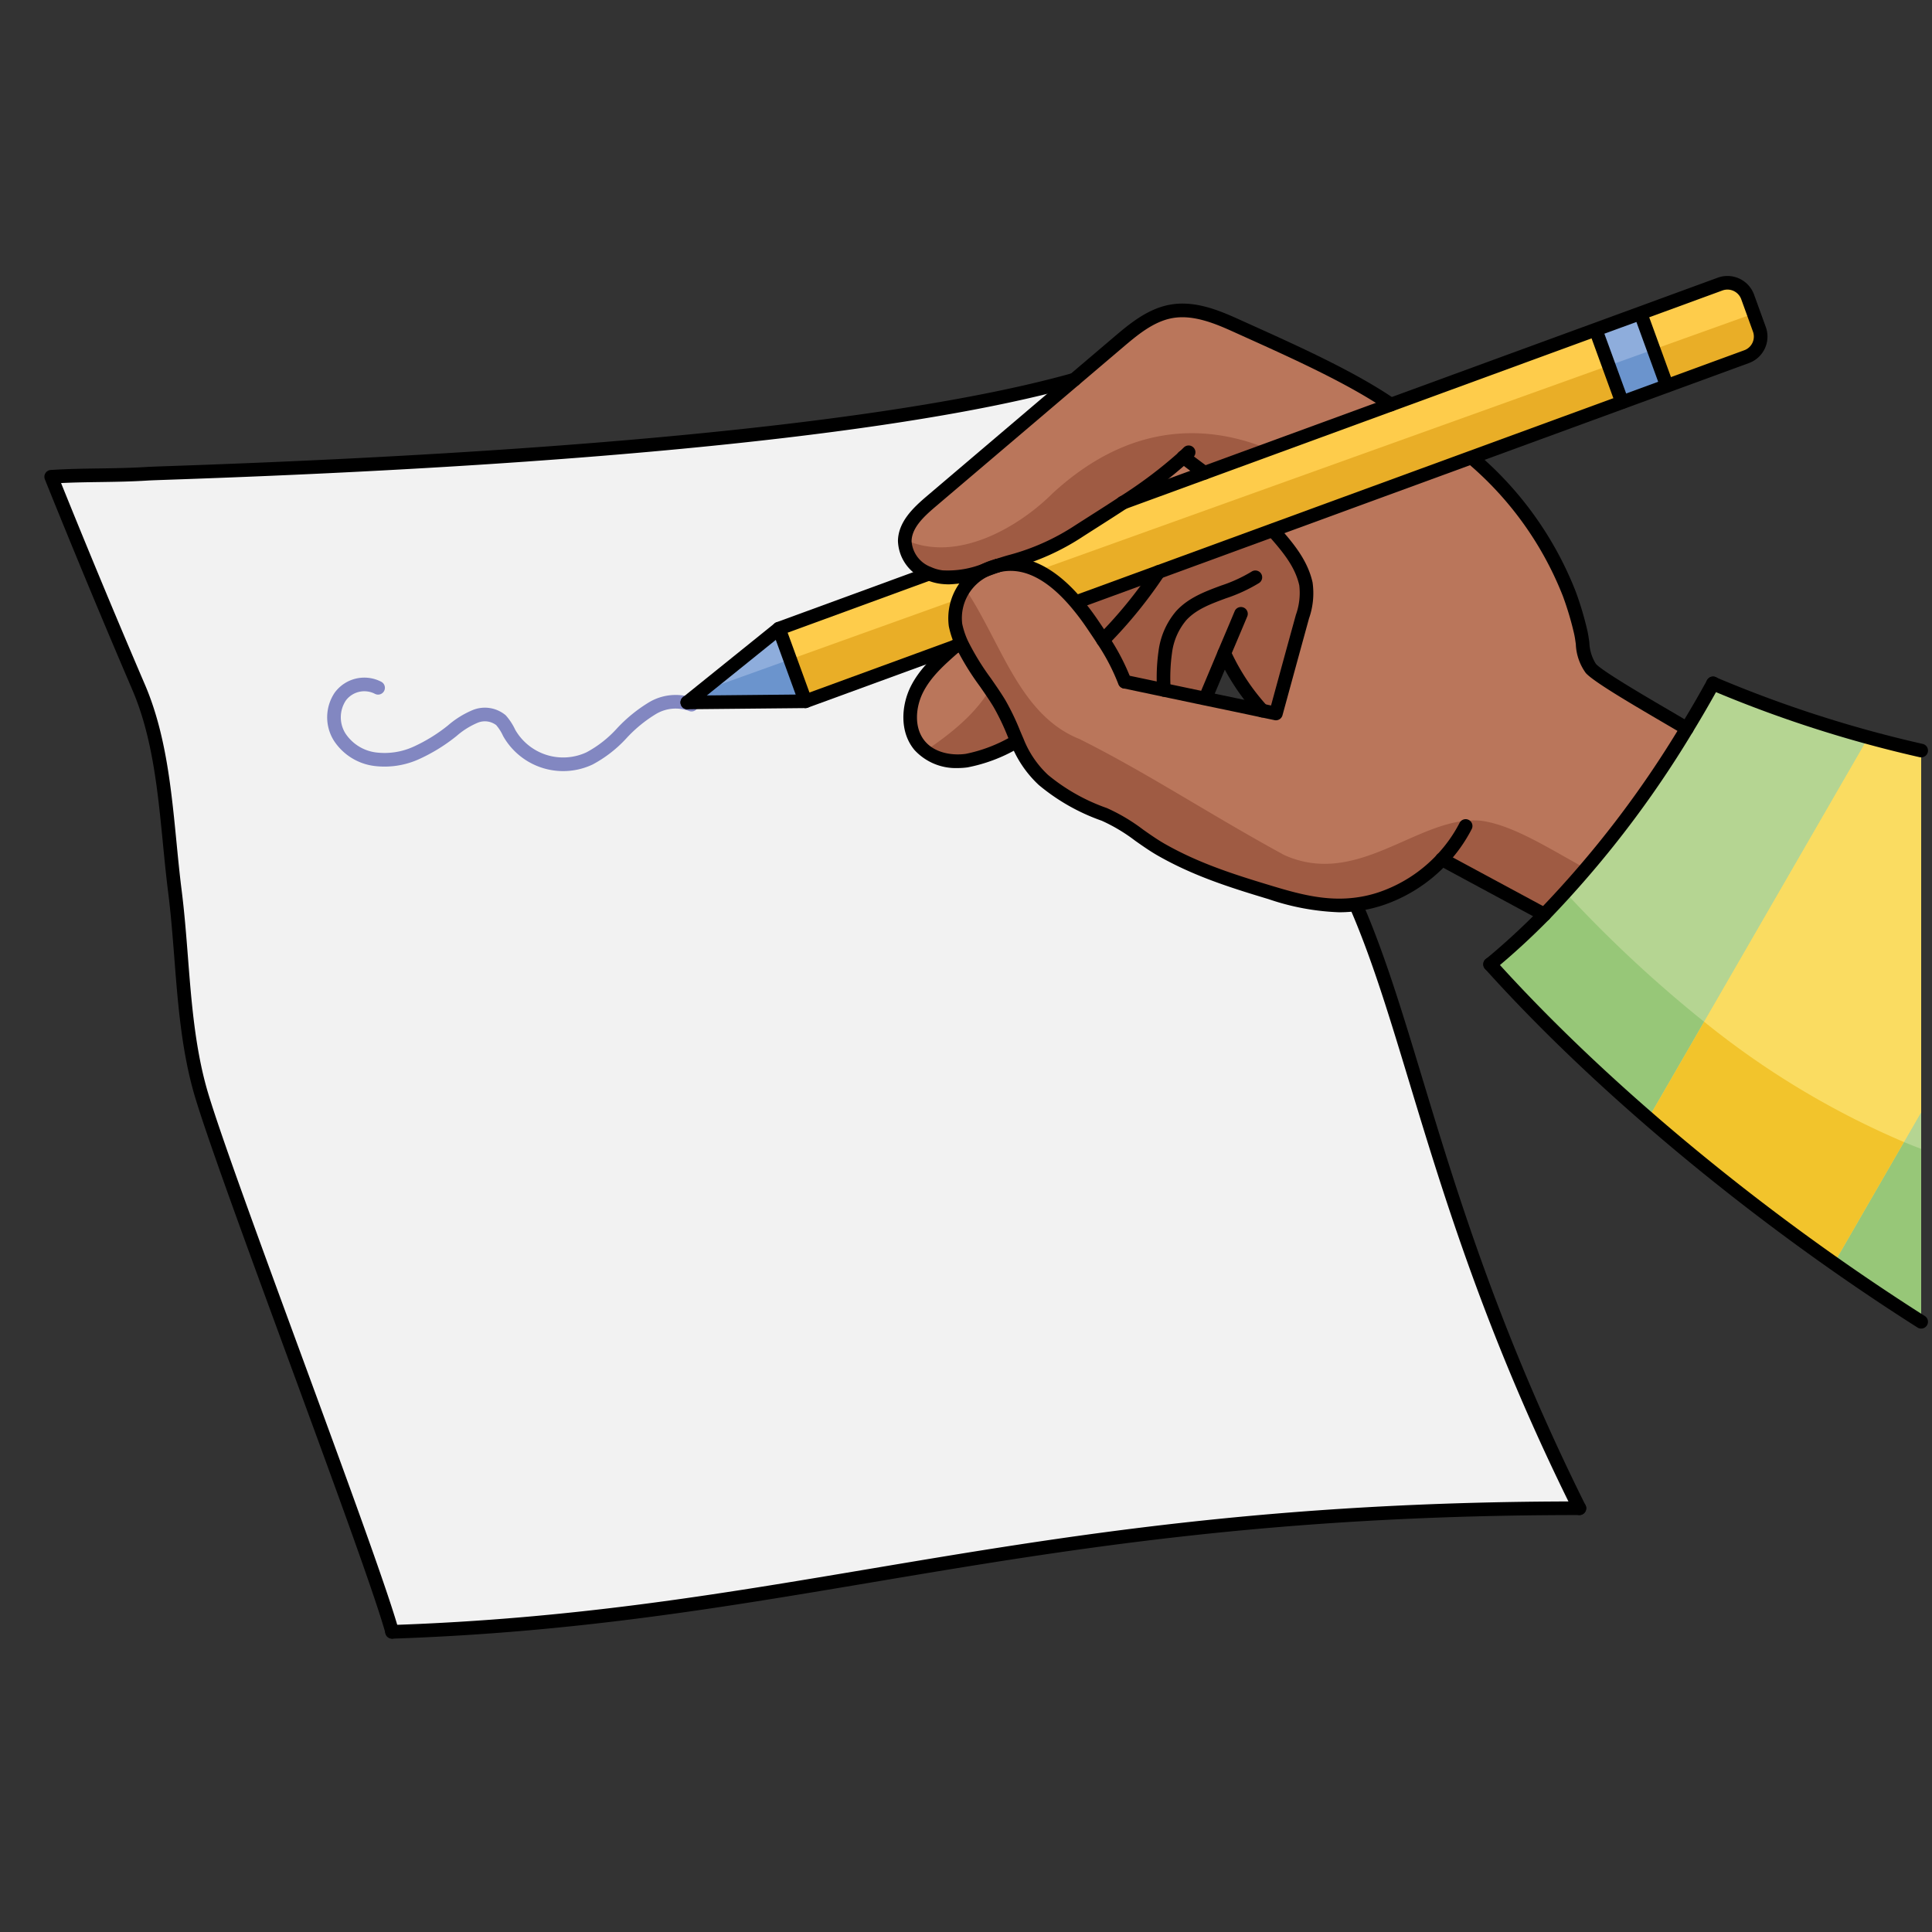 <svg id="Layer_1" data-name="Layer 1" xmlns="http://www.w3.org/2000/svg" width="100mm" height="100mm" viewBox="0 0 283.465 283.465">
  <rect x="0" y="0" width="283.465" height="283.465" fill="#333333" stroke="none"/>
  <g>
    <path d="M281.874,110.043v83.81c-22.06-14.01-45.91-33.19-63.24-52.44a104.213,104.213,0,0,0,7.95-7.31,151.608,151.608,0,0,0,20.91-27.28q2.025-3.315,3.84-6.62A179.726,179.726,0,0,0,281.874,110.043Z" fill="#b5d592"/>
    <path d="M186.4,130.883c4.33,1.31,8.3,2.29,12.56,1.73l.02.16c8.8,20.22,12.59,47.93,32.75,88.44-80.41,0-113.44,16.07-174.2,18.13-3.08-11.23-25.17-68.54-28.25-79.77-2.56-9.34-2.4-19.28-3.63-28.96-1.24-9.79-1.37-20.68-5.31-29.86q-6.585-15.36-12.83-30.88c5.02-.32,9.18-.13,14.2-.45,4.33-.27,95.23-2.32,135.91-13.8l-21.04,17.89c-1.82,1.55-3.79,3.39-3.84,5.78a5.346,5.346,0,0,0,3.43,4.73l-.04.13-21.85,8-13.44,10.83,17.32-.17,21.9-8.01c-2.16,1.91-4.27,3.73-5.56,6.31-1.29,2.6-1.43,5.99.44,8.21a7.627,7.627,0,0,0,6.87,2.2,22.838,22.838,0,0,0,7.02-2.65l.41-.18a15.553,15.553,0,0,0,3.85,5.67,28.741,28.741,0,0,0,8.93,5.05c2.98,1.19,5.6,3.63,8.44,5.23C175.564,127.533,180.844,129.213,186.4,130.883Z" fill="#f2f2f2"/>
    <polygon points="244.564 56.513 244.574 56.533 237.994 58.943 237.984 58.913 234.114 48.283 240.694 45.883 244.564 56.513" fill="#8eaddc"/>
    <polygon points="114.284 92.153 118.164 102.813 100.844 102.983 114.284 92.153" fill="#8eaddc"/>
    <path d="M258.134,48.223a3.132,3.132,0,0,1-1.88,4.03l-11.68,4.28-.01-.02-3.87-10.63,11.68-4.28a3.143,3.143,0,0,1,4.04,1.88Z" fill="#fecc4b"/>
    <path d="M140.064,94.8l-21.9,8.01-3.88-10.66,21.85-8,.04-.13a6.81,6.81,0,0,0,2,.57,14.712,14.712,0,0,0,6.64-1.14c-.07.03-.14.06-.2.09a7.83,7.83,0,0,0-4.42,8.09,12.606,12.606,0,0,0,.92,2.76l-.24.11Z" fill="#fecc4b"/>
    <path d="M176.714,69.293l27.35-10.01,30.05-11,3.87,10.63.01.03-22.05,8.07-29.21,10.7-16.76,6.13-11.88,4.35-.19.16c-4.78-5.63-8.87-6.12-11.63-5.42.73-.24,1.46-.48,2.19-.67a34.207,34.207,0,0,0,9.87-4.46c1.99-1.28,4.21-2.67,6.43-4.13Z" fill="#fecc4b"/>
    <path d="M176.714,69.293l-11.95,4.38a68.45,68.45,0,0,0,8.87-6.67c.23.16.45.33.68.5C175.114,68.1,175.914,68.7,176.714,69.293Z" fill="#ba765b"/>
    <path d="M173.634,67a68.45,68.45,0,0,1-8.87,6.67c-2.22,1.46-4.44,2.85-6.43,4.13a34.207,34.207,0,0,1-9.87,4.46c-.73.19-1.46.43-2.19.67a.261.261,0,0,1-.08.03,7.948,7.948,0,0,0-1.38.49,14.712,14.712,0,0,1-6.64,1.14,6.81,6.81,0,0,1-2-.57,5.346,5.346,0,0,1-3.43-4.73c.05-2.39,2.02-4.23,3.84-5.78l21.04-17.89c2.15-1.83,4.31-3.66,6.46-5.49,2.3-1.95,4.75-3.98,7.73-4.52,3.21-.59,6.45.67,9.43,2.02,6.97,3.16,16.51,7.31,22.82,11.65l-27.35,10.01c-.8-.59-1.6-1.19-2.4-1.79C174.084,67.333,173.864,67.163,173.634,67Z" fill="#ba765b"/>
    <path d="M140.064,94.8l.81-.3.24-.11c1.41,3.09,3.9,6.04,5.54,8.78a47.034,47.034,0,0,1,2.59,5.52l-.41.18a22.838,22.838,0,0,1-7.02,2.65,7.627,7.627,0,0,1-6.87-2.2c-1.87-2.22-1.73-5.61-.44-8.21C135.794,98.533,137.9,96.713,140.064,94.8Z" fill="#ba765b"/>
    <path d="M158.094,88.193l11.88-4.35a66.863,66.863,0,0,1-8.13,9.99c-.51-.79-1.05-1.58-1.59-2.38a36.189,36.189,0,0,0-2.35-3.1Z" fill="#ba765b"/>
    <path d="M176.854,102.433q-5.88-1.245-11.77-2.48h-.06a30.636,30.636,0,0,0-3.18-6.12,66.863,66.863,0,0,0,8.13-9.99l16.76-6.13c2.13,2.43,4.16,4.76,4.86,7.87a10.226,10.226,0,0,1-.51,4.82q-1.95,7.095-3.89,14.2l-2-.42a32.541,32.541,0,0,1-5.56-8.4h-.01c-.98,2.35-1.73,4.12-2.74,6.52Z" fill="#ba765b"/>
    <path d="M211.574,126a21.943,21.943,0,0,1-8.88,5.75,18.71,18.71,0,0,1-3.73.86c-4.26.56-8.23-.42-12.56-1.73-5.56-1.67-10.84-3.35-15.94-6.24-2.84-1.6-5.46-4.04-8.44-5.23a28.741,28.741,0,0,1-8.93-5.05,15.553,15.553,0,0,1-3.85-5.67,47.034,47.034,0,0,0-2.59-5.52c-1.64-2.74-4.13-5.69-5.54-8.78a12.606,12.606,0,0,1-.92-2.76,7.83,7.83,0,0,1,4.42-8.09c.06-.03.13-.06.2-.09.46-.16.92-.33,1.38-.49a.261.261,0,0,0,.08-.03c2.76-.7,6.85-.21,11.63,5.42a36.189,36.189,0,0,1,2.35,3.1c.54.8,1.08,1.59,1.59,2.38a30.636,30.636,0,0,1,3.18,6.12h.06q5.88,1.245,11.77,2.48,4.17.87,8.34,1.75l2,.42q1.935-7.11,3.89-14.2a10.226,10.226,0,0,0,.51-4.82c-.7-3.11-2.73-5.44-4.86-7.87l29.21-10.7.03.09a49.974,49.974,0,0,1,14.27,19.93,46.073,46.073,0,0,1,1.68,5.63c.41,1.77.32,4.05,1.49,5.34,1.44,1.6,11.89,7.45,14.08,8.82a151.608,151.608,0,0,1-20.91,27.28C222.714,132.013,215.434,128.093,211.574,126Z" fill="#ba765b"/>
  </g>
  <path d="M186.4,130.962c4.33,1.31,8.3,2.29,12.56,1.73l.02.16c8.8,20.22,12.59,47.93,32.75,88.44-80.41,0-113.44,16.07-174.2,18.13-3.08-11.23-25.17-68.54-28.25-79.77-2.56-9.34-2.4-19.28-3.63-28.96-1.24-9.79-1.37-20.68-5.31-29.86q-6.585-15.36-12.83-30.88c5.02-.32,9.18-.13,14.2-.45,4.33-.27,95.23-2.32,135.91-13.8l-21.04,17.89c-1.82,1.55-3.79,3.39-3.84,5.78a5.346,5.346,0,0,0,3.43,4.73l-.04.13-21.85,8-13.44,10.83,17.32-.17,21.9-8.01c-2.16,1.91-4.27,3.73-5.56,6.31-1.29,2.6-1.43,5.99.44,8.21a7.627,7.627,0,0,0,6.87,2.2,22.838,22.838,0,0,0,7.02-2.65l.41-.18a15.553,15.553,0,0,0,3.85,5.67,28.741,28.741,0,0,0,8.93,5.05c2.98,1.19,5.6,3.63,8.44,5.23C175.564,127.612,180.844,129.292,186.4,130.962Z" fill="#f2f2f2"/>
  <polygon points="240.694 45.962 234.114 48.362 236.036 53.641 242.628 51.275 240.694 45.962" fill="#8eaddc"/>
  <polygon points="242.628 51.275 236.036 53.641 237.984 58.992 237.994 59.022 244.574 56.612 244.564 56.592 242.628 51.275" fill="#6b94cd"/>
  <polygon points="114.284 92.232 102.86 101.438 115.928 96.748 114.284 92.232" fill="#8eaddc"/>
  <polygon points="102.86 101.438 100.844 103.062 118.164 102.892 115.928 96.748 102.86 101.438" fill="#6b94cd"/>
  <path d="M256.414,43.562a3.143,3.143,0,0,0-4.04-1.88l-11.68,4.28,1.934,5.313L257.3,46.009Z" fill="#fecc4b"/>
  <path d="M257.3,46.009l-14.674,5.266,1.936,5.317.01.02,11.68-4.28a3.132,3.132,0,0,0,1.88-4.03Z" fill="#e9ae27"/>
  <path d="M144.614,83.622c.06-.03.13-.06.2-.09a14.712,14.712,0,0,1-6.64,1.14,6.81,6.81,0,0,1-2-.57l-.04.13-21.85,8,1.644,4.516,24.712-8.869A8.276,8.276,0,0,1,144.614,83.622Z" fill="#fecc4b"/>
  <path d="M140.64,87.879l-24.712,8.869,2.236,6.144,21.9-8.01.81-.3.24-.11a12.606,12.606,0,0,1-.92-2.76A6.828,6.828,0,0,1,140.64,87.879Z" fill="#e9ae27"/>
  <path d="M234.114,48.362l-30.05,11-27.35,10.01-11.95,4.38c-2.22,1.46-4.44,2.85-6.43,4.13a34.207,34.207,0,0,1-9.87,4.46c-.73.19-1.46.43-2.19.67a8.529,8.529,0,0,1,5.932.716l83.83-30.087Z" fill="#fecc4b"/>
  <path d="M236.036,53.641l-83.83,30.087a17.81,17.81,0,0,1,5.7,4.7l.19-.16,11.88-4.35,16.76-6.13,29.21-10.7,22.05-8.07-.01-.03Z" fill="#e9ae27"/>
  <path d="M176.714,69.372l-11.95,4.38a68.45,68.45,0,0,0,8.87-6.67c.23.16.45.33.68.5C175.114,68.182,175.914,68.782,176.714,69.372Z" fill="#ba765b"/>
  <path d="M181.244,47.712c-2.98-1.35-6.22-2.61-9.43-2.02-2.98.54-5.43,2.57-7.73,4.52-2.15,1.83-4.31,3.66-6.46,5.49l-21.04,17.89c-1.769,1.506-3.665,3.291-3.817,5.584,7.739,3.572,16.9-2.028,21.617-6.744,10.3-9.508,21.227-10.849,31.788-6.522l17.892-6.548C197.754,55.022,188.214,50.872,181.244,47.712Z" fill="#ba765b"/>
  <path d="M154.384,72.432c-4.716,4.716-13.878,10.316-21.617,6.744,0,.066-.022.129-.023.2a5.346,5.346,0,0,0,3.43,4.73,6.81,6.81,0,0,0,2,.57,14.712,14.712,0,0,0,6.64-1.14,7.948,7.948,0,0,1,1.38-.49.261.261,0,0,0,.08-.03c.73-.24,1.46-.48,2.19-.67a34.207,34.207,0,0,0,9.87-4.46c1.99-1.28,4.21-2.67,6.43-4.13a68.45,68.45,0,0,0,8.87-6.67c.23.16.45.33.68.5.8.6,1.6,1.2,2.4,1.79l9.458-3.462C175.611,61.583,164.684,62.924,154.384,72.432Z" fill="#9f5b43"/>
  <path d="M145.26,101.108a46.721,46.721,0,0,1-4.146-6.636l-.24.11-.81.3c-2.16,1.91-4.27,3.73-5.56,6.31-1.29,2.6-1.43,5.99.44,8.21a5.581,5.581,0,0,0,.817.774C139.436,107.7,143.06,104.829,145.26,101.108Z" fill="#ba765b"/>
  <path d="M146.654,103.252c-.42-.7-.9-1.417-1.394-2.144-2.2,3.721-5.824,6.591-9.5,9.068a8.093,8.093,0,0,0,6.053,1.426,22.838,22.838,0,0,0,7.02-2.65l.41-.18A47.034,47.034,0,0,0,146.654,103.252Z" fill="#9f5b43"/>
  <path d="M158.094,88.272l11.88-4.35a66.863,66.863,0,0,1-8.13,9.99c-.51-.79-1.05-1.58-1.59-2.38a36.189,36.189,0,0,0-2.35-3.1Z" fill="#9f5b43"/>
  <path d="M176.854,102.512q-5.88-1.245-11.77-2.48h-.06a30.636,30.636,0,0,0-3.18-6.12,66.863,66.863,0,0,0,8.13-9.99l16.76-6.13c2.13,2.43,4.16,4.76,4.86,7.87a10.226,10.226,0,0,1-.51,4.82q-1.95,7.095-3.89,14.2l-2-.42a32.541,32.541,0,0,1-5.56-8.4h-.01c-.98,2.35-1.73,4.12-2.74,6.52Z" fill="#9f5b43"/>
  <path d="M233.414,98.082c-1.17-1.29-1.08-3.57-1.49-5.34a46.073,46.073,0,0,0-1.68-5.63,49.974,49.974,0,0,0-14.27-19.93l-.03-.09-29.21,10.7c2.13,2.43,4.16,4.76,4.86,7.87a10.226,10.226,0,0,1-.51,4.82q-1.95,7.095-3.89,14.2l-2-.42q-4.17-.885-8.34-1.75-5.88-1.245-11.77-2.48h-.06a30.636,30.636,0,0,0-3.18-6.12c-.51-.79-1.05-1.58-1.59-2.38a36.189,36.189,0,0,0-2.35-3.1c-4.78-5.63-8.87-6.12-11.63-5.42a.261.261,0,0,1-.08.03c-.46.16-.92.33-1.38.49-.07.03-.14.06-.2.09a8.23,8.23,0,0,0-3.08,2.638c5.383,7.946,7.956,18.615,16.85,22.172,10,5,19,11,30,17,11,5,20-6,29-5,4.665.666,9.776,4,15.329,7.032A159.7,159.7,0,0,0,247.494,106.9C245.3,105.532,234.854,99.682,233.414,98.082Z" fill="#ba765b"/>
  <path d="M188.384,125.432c-11-6-20-12-30-17-8.894-3.557-11.467-14.226-16.85-22.172a7.225,7.225,0,0,0-1.34,5.452,12.606,12.606,0,0,0,.92,2.76c1.41,3.09,3.9,6.04,5.54,8.78a47.034,47.034,0,0,1,2.59,5.52,15.553,15.553,0,0,0,3.85,5.67,28.741,28.741,0,0,0,8.93,5.05c2.98,1.19,5.6,3.63,8.44,5.23,5.1,2.89,10.38,4.57,15.94,6.24,4.33,1.31,8.3,2.29,12.56,1.73a18.71,18.71,0,0,0,3.73-.86,21.943,21.943,0,0,0,8.88-5.75c3.86,2.09,11.14,6.01,15.01,8.1,2.106-2.143,4.148-4.394,6.129-6.718-5.553-3.036-10.664-6.366-15.329-7.032C208.384,119.432,199.384,130.432,188.384,125.432Z" fill="#9f5b43"/>
  <g>
    <path d="M251.334,100.282q-1.815,3.3-3.84,6.62a151.608,151.608,0,0,1-20.91,27.28,104.213,104.213,0,0,1-7.95,7.31,266.985,266.985,0,0,0,23.22,22.58l32.27-55.88A181.122,181.122,0,0,1,251.334,100.282Z" fill="#b5d592"/>
    <path d="M281.874,193.932v-30.74l-12.8,22.17C273.364,188.382,277.654,191.252,281.874,193.932Z" fill="#b5d592"/>
    <path d="M274.124,108.192l-32.27,55.88c8.72,7.57,17.99,14.78,27.22,21.29l12.8-22.17v-53.07C279.274,109.532,276.684,108.892,274.124,108.192Z" fill="#fadc61"/>
  </g>
  <path d="M250.031,149.913l24.093-41.721a181.122,181.122,0,0,1-22.79-7.91q-1.815,3.3-3.84,6.62a155.808,155.808,0,0,1-17.824,24.016A186.881,186.881,0,0,0,250.031,149.913Z" fill="#b5d592"/>
  <path d="M229.67,130.918q-1.521,1.666-3.086,3.264a104.213,104.213,0,0,1-7.95,7.31,266.985,266.985,0,0,0,23.22,22.58l8.177-14.159A186.881,186.881,0,0,1,229.67,130.918Z" fill="#97c778"/>
  <path d="M281.874,163.192l-2.524,4.371q1.254.521,2.524,1.007Z" fill="#b5d592"/>
  <path d="M279.35,167.563l-10.276,17.8c4.29,3.02,8.58,5.89,12.8,8.57V168.57Q280.605,168.084,279.35,167.563Z" fill="#97c778"/>
  <path d="M281.874,163.192v-53.07c-2.6-.59-5.19-1.23-7.75-1.93l-24.093,41.721a123.633,123.633,0,0,0,29.319,17.65Z" fill="#fadc61"/>
  <path d="M250.031,149.913l-8.177,14.159c8.72,7.57,17.99,14.78,27.22,21.29l10.276-17.8A123.633,123.633,0,0,1,250.031,149.913Z" fill="#f2c42c"/>
  <path d="M55.472,100.913a4.384,4.384,0,0,0-5.554,1.3,5.469,5.469,0,0,0-.1,5.9,7.327,7.327,0,0,0,5.111,3.263,11.238,11.238,0,0,0,6.112-.891,24.7,24.7,0,0,0,5.314-3.273,12.493,12.493,0,0,1,3.386-2.109,3.743,3.743,0,0,1,3.766.57,7.739,7.739,0,0,1,1.2,1.862,9.118,9.118,0,0,0,11.791,3.74,17.566,17.566,0,0,0,4.669-3.626,20.892,20.892,0,0,1,4.578-3.754,6.633,6.633,0,0,1,5.715-.51" fill="none" stroke="#8287c1" stroke-linecap="round" stroke-linejoin="round" stroke-width="2"/>
  <g>
    <path d="M196.5,133.851a35.909,35.909,0,0,1-10.386-1.932c-5.8-1.74-11.011-3.418-16.143-6.327-1.172-.66-2.309-1.459-3.408-2.232a25.024,25.024,0,0,0-4.91-2.939,29.8,29.8,0,0,1-9.227-5.234,16.348,16.348,0,0,1-4.095-6.007c-.175-.4-.343-.8-.511-1.2a34.083,34.083,0,0,0-2.025-4.222c-.595-.993-1.306-2.017-2.059-3.1a38.546,38.546,0,0,1-3.532-5.776,13.512,13.512,0,0,1-.991-2.986,8.864,8.864,0,0,1,4.965-9.179c.062-.032.155-.073.246-.111a8.828,8.828,0,0,1,1.524-.538,1,1,0,1,1,.492,1.938,6.934,6.934,0,0,0-1.206.428c-.079.035-.127.054-.167.075a6.818,6.818,0,0,0-3.889,7.016,11.556,11.556,0,0,0,.848,2.531,37.052,37.052,0,0,0,3.353,5.461c.772,1.112,1.5,2.163,2.134,3.216a35.794,35.794,0,0,1,2.149,4.468c.165.391.33.78.5,1.166a14.51,14.51,0,0,0,3.6,5.323,28.087,28.087,0,0,0,8.637,4.869,26.861,26.861,0,0,1,5.318,3.161c1.107.778,2.153,1.512,3.241,2.126,4.953,2.807,10.058,4.448,15.737,6.153,4,1.21,7.93,2.245,12.142,1.7a17.9,17.9,0,0,0,3.54-.816,20.949,20.949,0,0,0,8.473-5.489,20.556,20.556,0,0,0,3.3-4.661,1,1,0,0,1,1.779.914,22.588,22.588,0,0,1-3.62,5.118,22.961,22.961,0,0,1-9.289,6.012,20.4,20.4,0,0,1-6.515,1.072Z"/>
    <path d="M165.024,101.032a1,1,0,0,1-.939-.658A30.237,30.237,0,0,0,161,94.454c-.414-.642-.849-1.284-1.287-1.933l-.291-.429a35.573,35.573,0,0,0-2.28-3.011c-3.615-4.256-7.184-5.975-10.624-5.1a1,1,0,1,1-.493-1.939c2.916-.737,7.473-.342,12.639,5.742a37.52,37.52,0,0,1,2.412,3.184l.293.432c.446.661.89,1.316,1.312,1.97a32.041,32.041,0,0,1,3.28,6.32,1,1,0,0,1-.94,1.342Z"/>
    <path d="M226.583,135.182a1,1,0,0,1-.475-.12l-5.41-2.918c-3.423-1.846-7.182-3.873-9.6-5.183a1,1,0,1,1,.953-1.758c2.416,1.309,6.175,3.335,9.6,5.18l5.413,2.919a1,1,0,0,1-.477,1.88Z"/>
    <path d="M139.258,85.736a10.006,10.006,0,0,1-1.2-.071,7.841,7.841,0,0,1-2.293-.652,6.27,6.27,0,0,1-4.017-5.664c.058-2.771,2.194-4.818,4.192-6.519l27.5-23.38c2.176-1.846,4.883-4.14,8.2-4.742,3.544-.652,7.031.737,10.021,2.093l2.011.909c6.758,3.048,15.168,6.843,20.963,10.828a1,1,0,0,1-1.133,1.649c-5.647-3.885-13.968-7.638-20.652-10.655l-2.014-.909c-2.715-1.229-5.86-2.49-8.837-1.947-2.791.506-5.167,2.521-7.264,4.3l-27.5,23.379c-1.742,1.483-3.447,3.094-3.487,5.039a4.371,4.371,0,0,0,2.847,3.8,5.768,5.768,0,0,0,1.7.487,13.805,13.805,0,0,0,6.193-1.091l1.381-.49.015,0a.639.639,0,0,1,.083-.031c.751-.247,1.5-.492,2.248-.688a33.164,33.164,0,0,0,9.581-4.333c.686-.44,1.4-.895,2.128-1.359,1.389-.884,2.841-1.81,4.294-2.766a65.5,65.5,0,0,0,8.739-6.566l.265-.252c.162-.155.323-.307.479-.463a1,1,0,0,1,1.414,1.414c-.169.169-.342.334-.517.5l-.267.254a67.488,67.488,0,0,1-9.015,6.785c-1.46.961-2.921,1.891-4.318,2.781-.727.463-1.436.915-2.119,1.354a35.14,35.14,0,0,1-10.16,4.587c-.686.179-1.4.413-2.091.639a1.291,1.291,0,0,1-.156.055l-1.326.473A17.931,17.931,0,0,1,139.258,85.736Z"/>
    <path d="M247.493,107.9a.987.987,0,0,1-.529-.152c-.555-.347-1.645-.983-2.984-1.767-5.339-3.123-10.223-6.025-11.309-7.232a7.691,7.691,0,0,1-1.464-4.24c-.076-.552-.148-1.074-.258-1.543a44.939,44.939,0,0,0-1.643-5.509A49.075,49.075,0,0,0,215.33,67.947a1,1,0,0,1,1.287-1.531,51.154,51.154,0,0,1,14.565,20.35,47.17,47.17,0,0,1,1.716,5.752c.129.555.211,1.147.29,1.719a6.277,6.277,0,0,0,.967,3.173c.97,1.078,7.387,4.831,10.835,6.847,1.362.8,2.47,1.444,3.034,1.8a1,1,0,0,1-.531,1.847Z"/>
    <path d="M218.635,142.492a1,1,0,0,1-.637-1.771,103.659,103.659,0,0,0,7.873-7.241,150.905,150.905,0,0,0,20.769-27.1c1.322-2.164,2.606-4.379,3.818-6.582a1,1,0,1,1,1.752.963c-1.227,2.23-2.525,4.471-3.862,6.66A152.971,152.971,0,0,1,227.3,134.883a105.868,105.868,0,0,1-8.027,7.381A1,1,0,0,1,218.635,142.492Z"/>
    <path d="M281.873,194.932a.982.982,0,0,1-.535-.157c-23.861-15.153-46.987-34.33-63.447-52.614a1,1,0,1,1,1.486-1.338c16.344,18.155,39.318,37.2,63.033,52.265a1,1,0,0,1-.537,1.844Z"/>
    <path d="M281.875,111.122a1.062,1.062,0,0,1-.222-.024,181.3,181.3,0,0,1-30.71-9.895,1,1,0,0,1,.782-1.842,178.933,178.933,0,0,0,30.37,9.785,1,1,0,0,1-.22,1.976Z"/>
    <path d="M140.517,112.69a8.227,8.227,0,0,1-6.337-2.643c-2.254-2.677-1.911-6.6-.572-9.3,1.339-2.678,3.5-4.591,5.6-6.441l.2-.174a1.012,1.012,0,0,1,1.4.054.987.987,0,0,1-.011,1.382c-.011.012-.043.042-.055.053l-.208.184c-2.039,1.8-3.966,3.506-5.13,5.834-1.048,2.112-1.359,5.134.311,7.118,1.488,1.765,4.06,2.114,5.969,1.852a22.079,22.079,0,0,0,6.7-2.549,1,1,0,1,1,.906,1.783,23.583,23.583,0,0,1-7.335,2.748A10.616,10.616,0,0,1,140.517,112.69Z"/>
    <path d="M161.844,94.912a1,1,0,0,1-.709-1.705,65.93,65.93,0,0,0,7.984-9.8,1,1,0,1,1,1.709,1.039,68.19,68.19,0,0,1-8.275,10.176A1,1,0,0,1,161.844,94.912Z"/>
    <path d="M170.773,102.222a1,1,0,0,1-1-.954,27.941,27.941,0,0,1,.209-5.744,11.221,11.221,0,0,1,2.578-5.853c1.791-1.971,4.238-2.878,6.6-3.756a21.6,21.6,0,0,0,4.475-2.047,1,1,0,0,1,1.105,1.668,23.367,23.367,0,0,1-4.885,2.254c-2.241.831-4.357,1.615-5.818,3.225a9.225,9.225,0,0,0-2.082,4.81,26.114,26.114,0,0,0-.189,5.351,1,1,0,0,1-.953,1.045Z"/>
    <path d="M187.2,105.682a.966.966,0,0,1-.2-.022l-2-.42q-4.172-.885-8.34-1.75l-11.772-2.479a1,1,0,1,1,.414-1.957l11.77,2.479q4.167.87,8.341,1.75l1.076.227q1.812-6.656,3.642-13.292a9.51,9.51,0,0,0,.5-4.34c-.647-2.879-2.585-5.088-4.635-7.427a1,1,0,0,1,1.5-1.318c2.125,2.424,4.323,4.93,5.083,8.309a11.172,11.172,0,0,1-.52,5.3q-1.95,7.1-3.89,14.2A1,1,0,0,1,187.2,105.682Z"/>
    <path d="M185.2,105.262a1,1,0,0,1-.764-.355,33.091,33.091,0,0,1-5.715-8.648,1,1,0,1,1,1.836-.793,31.389,31.389,0,0,0,5.406,8.15,1,1,0,0,1-.763,1.646Z"/>
    <path d="M176.884,103.382a1.022,1.022,0,0,1-.388-.078,1,1,0,0,1-.534-1.31l.8-1.895c.649-1.541,1.235-2.932,1.94-4.621l.668-1.576q.9-2.112,1.782-4.226a1,1,0,0,1,1.846.771q-.888,2.122-1.786,4.236l-.676,1.59c-.694,1.667-1.281,3.059-1.931,4.6l-.8,1.895A1,1,0,0,1,176.884,103.382Z"/>
    <path d="M57.533,240.422a1,1,0,0,1-.964-.735c-1.528-5.575-7.919-22.976-14.1-39.805-6.195-16.867-12.6-34.31-14.152-39.965-1.72-6.28-2.236-12.894-2.734-19.29-.251-3.228-.511-6.565-.923-9.809-.292-2.309-.528-4.723-.756-7.058-.75-7.693-1.525-15.649-4.481-22.533-4.388-10.237-8.707-20.633-12.839-30.9a1,1,0,0,1,.864-1.371c2.535-.162,4.881-.195,7.15-.226,2.245-.033,4.565-.066,7.05-.224.43-.026,1.7-.071,3.683-.14,78.893-2.732,115.338-8.917,132.02-13.625a1,1,0,0,1,.543,1.926C141.108,61.4,104.5,67.624,25.4,70.363c-1.952.068-3.2.111-3.626.137-2.533.162-4.879.195-7.148.227-1.822.026-3.694.052-5.665.146,3.968,9.833,8.1,19.773,12.3,29.565,3.078,7.17,3.869,15.283,4.634,23.128.237,2.427.46,4.72.749,7,.418,3.291.68,6.654.933,9.906.491,6.3,1,12.82,2.67,18.916,1.528,5.574,7.919,22.975,14.1,39.8,6.194,16.868,12.6,34.31,14.151,39.965a1,1,0,0,1-.7,1.23A1.062,1.062,0,0,1,57.533,240.422Z"/>
    <path d="M231.735,222.292a1,1,0,0,1-.9-.555c-12.777-25.675-19.036-46.349-24.066-62.962-2.946-9.731-5.49-18.135-8.706-25.524a1,1,0,0,1,1.834-.8c3.262,7.5,5.823,15.952,8.786,25.744,5.008,16.54,11.24,37.125,23.943,62.651a1,1,0,0,1-.45,1.34A.985.985,0,0,1,231.735,222.292Z"/>
    <path d="M158.094,89.272a1,1,0,0,1-.344-1.939l98.16-35.939a2.134,2.134,0,0,0,1.285-2.747L255.474,43.9a2.151,2.151,0,0,0-2.756-1.281L165.107,74.69a1,1,0,1,1-.687-1.877l87.61-32.07a4.154,4.154,0,0,1,5.324,2.475l1.72,4.743a4.135,4.135,0,0,1-2.481,5.312L158.437,89.212A1,1,0,0,1,158.094,89.272Z"/>
    <path d="M118.164,103.892a1.006,1.006,0,0,1-.422-.094.991.991,0,0,1-.517-.565l-3.88-10.659a1,1,0,0,1,.595-1.281l21.85-8a1,1,0,0,1,.688,1.879l-20.913,7.656,3.2,8.78,21.766-7.963a1,1,0,1,1,.694,1.875l-.811.3-21.9,8.012A1.022,1.022,0,0,1,118.164,103.892Z"/>
    <path d="M237.984,59.992a1,1,0,0,1-.939-.658l-3.87-10.63L235.046,48l.011.03,3.867,10.622a1,1,0,0,1-.94,1.342Z"/>
    <path d="M244.563,57.592a1,1,0,0,1-.939-.658L239.755,46.3l1.871-.706.011.03L245.5,56.25a1,1,0,0,1-.94,1.342Z"/>
    <path d="M100.845,104.062a1,1,0,0,1-.628-1.779l13.44-10.829a1,1,0,0,1,1.254,1.557l-13.44,10.829A1,1,0,0,1,100.845,104.062Z"/>
    <path d="M100.844,104.062a1,1,0,0,1-.01-2l17.32-.17h.01a1,1,0,0,1,.01,2l-17.32.17Z"/>
    <path d="M176.724,70.382a1.006,1.006,0,0,1-.638-.23q-1.022-.754-2.042-1.523l-.529-.4c-.15-.113-.3-.224-.452-.331a1.024,1.024,0,0,1-.142-.12.99.99,0,0,1-.3-.711,1,1,0,0,1,1.621-.783c.159.111.314.228.47.345l.527.394c.69.516,1.377,1.032,2.066,1.539a1.081,1.081,0,0,1,.119.1,1,1,0,0,1-.7,1.711Z"/>
    <path d="M57.533,240.422a1,1,0,0,1-.033-2c26.5-.9,47.6-4.449,69.936-8.209,28.986-4.878,58.96-9.922,104.3-9.922a1,1,0,0,1,0,2c-45.172,0-75.061,5.03-103.966,9.9-22.407,3.77-43.57,7.332-70.2,8.234Z"/>
  </g>
</svg>

